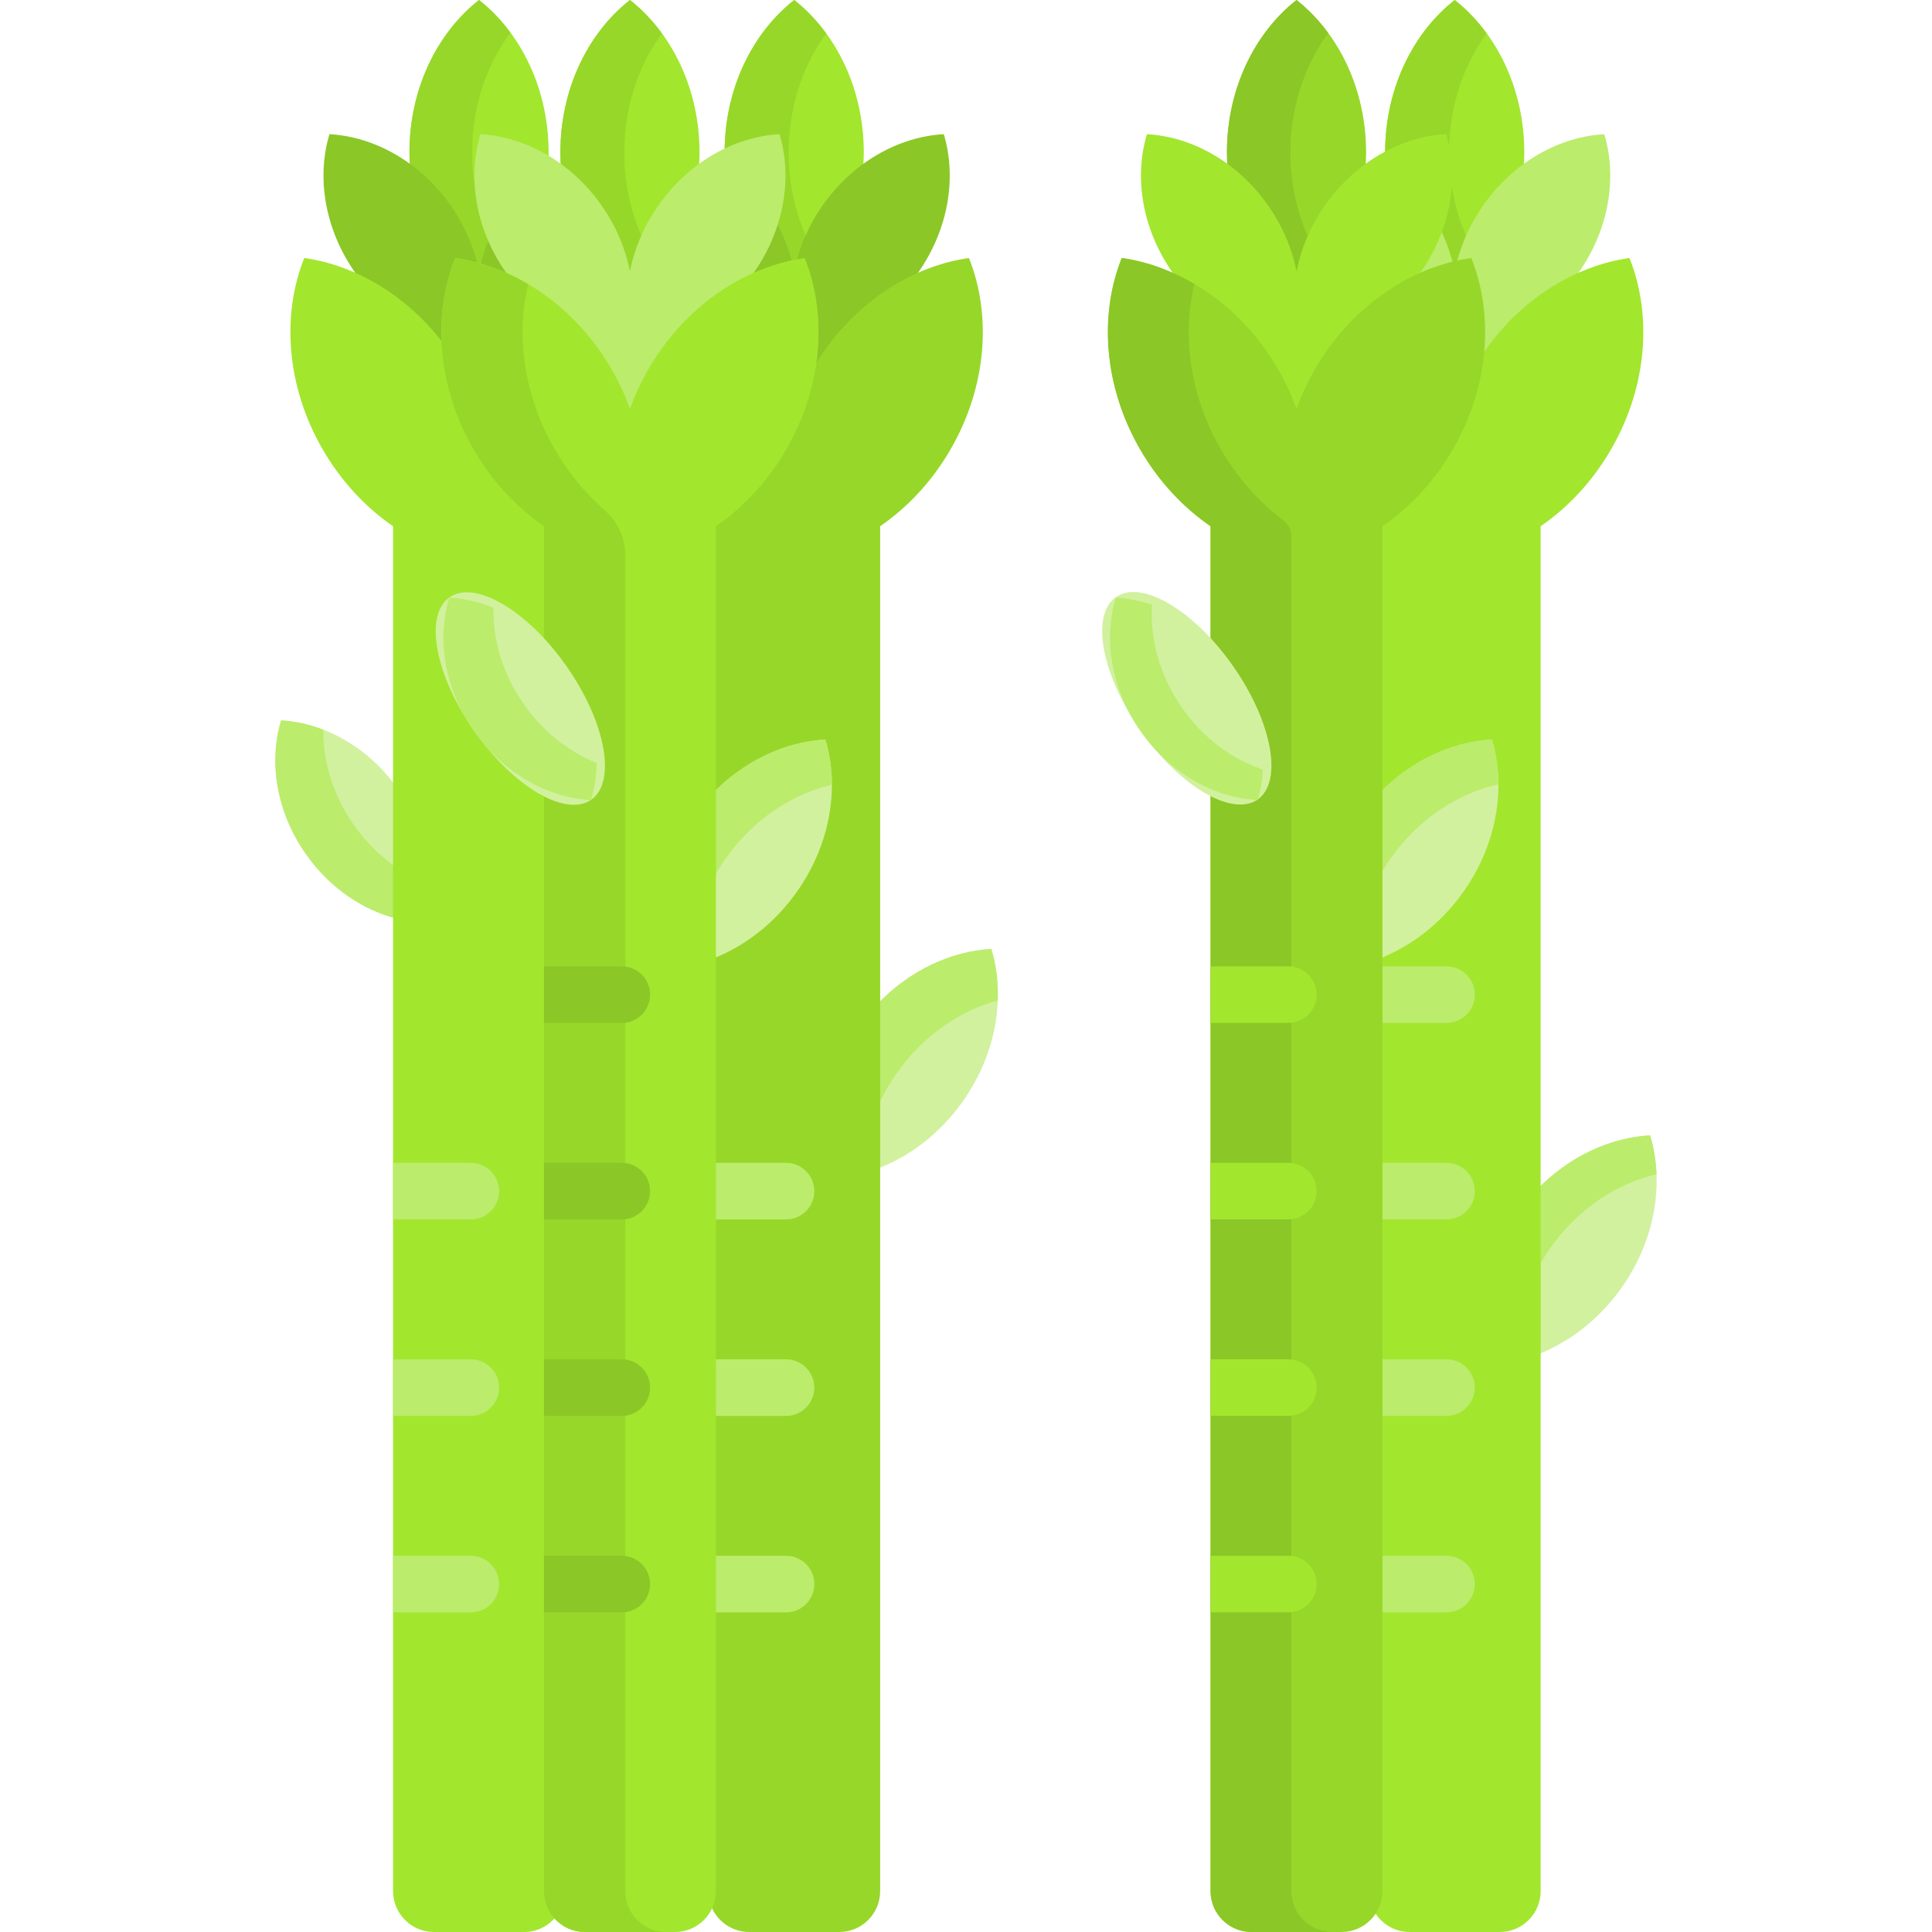 <svg id="Capa_1" enable-background="new 0 0 512 512" height="512" viewBox="0 0 512 512" width="512" xmlns="http://www.w3.org/2000/svg"><g><g><g><path d="m105.168 208.7c-7.82-10.879-19.392-17.161-30.672-17.785-3.319 10.969-1.281 24.216 6.541 35.387 6.254 8.932 15.02 14.831 24.131 17.166z" fill="#d1f19e"/><path d="m105.168 229.936c-4.285-2.925-8.199-6.731-11.437-11.356-5.517-7.879-8.143-16.787-8.056-25.204-3.661-1.413-7.435-2.254-11.178-2.46-3.319 10.969-1.281 24.216 6.541 35.387 6.254 8.932 15.02 14.831 24.131 17.166v-13.533z" fill="#bbec6c"/><path d="m262.717 251.487c-10.847.6-21.927 5.813-30.464 14.892v43.436c8.743-3.253 16.939-9.43 23.035-18.136 8.884-12.688 11.199-27.733 7.429-40.192z" fill="#d1f19e"/><path d="m262.717 251.487c-10.847.6-21.927 5.813-30.464 14.892v27.781c1.394-3.332 3.179-6.595 5.365-9.716 6.962-9.942 16.664-16.57 26.79-19.327.169-4.715-.389-9.328-1.691-13.63z" fill="#bbec6c"/></g><g><g><path d="m128.044 36.611c6.019.47 11.943 2.512 17.297 5.822.028-.67.047-1.343.047-2.021 0-16.834-7.318-31.671-18.441-40.413-11.122 8.741-18.441 23.578-18.441 40.413 0 1.451.074 2.88.18 4.298 3.74 2.823 7.115 6.301 9.933 10.325 3.655 5.221 6.127 10.946 7.347 17.02h1.961c.571-2.845 1.428-5.61 2.542-8.286-3.904-8.836-4.833-18.493-2.425-27.158z" fill="#a2e62e"/><path d="m118.621 55.036c3.655 5.221 6.127 10.946 7.347 17.02h1.961c.553-2.755 1.378-5.434 2.44-8.031-3.337-6.993-5.25-15.037-5.25-23.612 0-12.154 3.828-23.252 10.135-31.781-2.429-3.286-5.214-6.202-8.306-8.632-11.122 8.741-18.441 23.578-18.441 40.413 0 1.451.074 2.88.18 4.298 3.74 2.823 7.116 6.301 9.934 10.325z" fill="#97d729"/><g fill="#8bc727"><path d="m95.404 73.996c8.861 4.297 16.809 11.112 22.85 19.763-.85-8.382.132-16.713 3.02-24.281 1.821.292 3.623.702 5.406 1.202-1.276-5.566-3.658-11.102-7.24-16.218-8.103-11.572-20.274-18.248-32.127-18.904-3.438 11.362-1.327 25.083 6.775 36.655.426.611.867 1.202 1.316 1.783z"/><path d="m137.645 75.146c-.96-1.125-1.887-2.282-2.743-3.504-2.03-2.9-3.682-5.977-4.969-9.144-1.206 2.735-2.117 5.525-2.75 8.324 3.599 1.049 7.104 2.503 10.462 4.324z"/></g><g><path d="m145.164 501.152v-362.214l-.432-.298c-7.376-5.089-13.73-12.032-18.376-20.08-4.871-8.436-7.637-17.657-8.25-26.753-9.696-13.16-23.473-21.428-37.468-23.436-6.032 15.053-4.793 33.977 4.856 50.69 4.9 8.487 11.382 15.371 18.674 20.403v361.69c0 5.991 4.857 10.847 10.847 10.847h23.864c3.572 0 6.731-1.734 8.707-4.398-1.503-1.731-2.422-3.983-2.422-6.451z" fill="#a2e62e"/></g><g fill="#bbec6c"><path d="m124.778 308.161h-20.61v15h20.61c4.142 0 7.5-3.357 7.5-7.5s-3.358-7.5-7.5-7.5z"/><path d="m124.778 360.229h-20.61v15h20.61c4.142 0 7.5-3.357 7.5-7.5s-3.358-7.5-7.5-7.5z"/><path d="m124.778 412.297h-20.61v15h20.61c4.142 0 7.5-3.357 7.5-7.5s-3.358-7.5-7.5-7.5z"/></g></g><g><path d="m210.473 0c-11.123 8.741-18.441 23.578-18.441 40.413 0 .031.002.06.002.091 4.391-2.168 9.069-3.522 13.808-3.892 2.04 7.341 1.679 15.393-.849 23.057 2.115 3.916 3.631 8.062 4.5 12.387h1.961c1.22-6.073 3.691-11.799 7.347-17.02 2.818-4.024 6.194-7.502 9.933-10.325.106-1.418.18-2.848.18-4.299 0-16.834-7.318-31.671-18.441-40.412z" fill="#a2e62e"/><path d="m218.957 8.873c-2.47-3.385-5.315-6.383-8.484-8.873-11.123 8.741-18.441 23.578-18.441 40.413 0 .031.002.06.002.091 4.391-2.168 9.069-3.522 13.808-3.892 2.04 7.341 1.679 15.393-.849 23.057 2.115 3.916 3.631 8.062 4.5 12.387h1.961c.582-2.898 1.458-5.713 2.602-8.436-3.218-6.898-5.056-14.798-5.056-23.207 0-12.04 3.757-23.043 9.957-31.54z" fill="#97d729"/><g fill="#8bc727"><path d="m212.614 69.479c3.879 10.163 4.307 21.701 1.486 32.894.654-1.345 1.34-2.67 2.08-3.952 6.283-10.884 15.437-19.404 25.853-24.443.444-.576.88-1.161 1.302-1.763 8.103-11.572 10.213-25.293 6.775-36.655-11.853.655-24.025 7.332-32.127 18.904-3.39 4.841-5.714 10.058-7.036 15.322.554-.11 1.109-.218 1.667-.307z"/><path d="m205.409 58.351c-1.369 4.628-3.518 9.139-6.425 13.29-.856 1.222-1.783 2.379-2.742 3.504 4.39-2.38 9.03-4.138 13.801-5.174-.972-3.943-2.509-7.862-4.634-11.62z"/></g><g><path d="m256.784 68.37c-16.052 2.303-31.822 12.838-41.47 29.55-.141.244-.266.491-.403.736-1.272 6.82-3.729 13.583-7.379 19.903-4.646 8.048-11 14.991-18.375 20.08l-.432.298v362.215c0 1.124-.199 2.2-.547 3.207 1.368 4.425 5.49 7.64 10.365 7.64h23.864c5.991 0 10.847-4.857 10.847-10.847v-361.69c7.292-5.032 13.774-11.916 18.674-20.403 9.648-16.712 10.887-35.636 4.856-50.689z" fill="#97d729"/></g><g fill="#bbec6c"><path d="m208.304 308.161h-19.58v15h19.58c4.142 0 7.5-3.357 7.5-7.5s-3.358-7.5-7.5-7.5z"/><path d="m208.304 360.229h-19.58v15h19.58c4.142 0 7.5-3.357 7.5-7.5s-3.358-7.5-7.5-7.5z"/><path d="m208.304 412.297h-19.58v15h19.58c4.142 0 7.5-3.357 7.5-7.5s-3.358-7.5-7.5-7.5z"/></g></g></g><g><path d="m218.725 195.983c-10.65.589-21.53 5.617-30.002 14.392v43.749c8.568-3.297 16.585-9.398 22.573-17.95 8.885-12.688 11.199-27.733 7.429-40.191z" fill="#d1f19e"/><path d="m218.725 195.983c-10.65.589-21.53 5.617-30.002 14.392v22.996c1.02-1.942 2.17-3.851 3.47-5.708 7.298-10.423 17.608-17.215 28.262-19.709-.005-4.136-.581-8.175-1.73-11.971z" fill="#bbec6c"/><path d="m158.616 55.036c3.655 5.221 6.127 10.946 7.347 17.02h1.961c1.22-6.074 3.692-11.8 7.347-17.02 2.818-4.024 6.194-7.502 9.933-10.325.106-1.418.18-2.848.18-4.298 0-16.834-7.318-31.671-18.441-40.413-11.123 8.741-18.441 23.578-18.441 40.413 0 1.451.074 2.88.18 4.298 3.741 2.823 7.116 6.301 9.934 10.325z" fill="#a2e62e"/><path d="m158.616 55.036c3.655 5.221 6.127 10.946 7.347 17.02h1.961c.579-2.884 1.45-5.686 2.586-8.396-3.23-6.907-5.075-14.821-5.075-23.247 0-12.05 3.764-23.062 9.974-31.563-2.466-3.375-5.305-6.366-8.466-8.85-11.123 8.741-18.441 23.578-18.441 40.412 0 1.451.074 2.88.18 4.299 3.741 2.823 7.116 6.301 9.934 10.325z" fill="#97d729"/><path d="m135.385 73.978c10.415 5.039 19.569 13.559 25.852 24.443 1.867 3.232 3.47 6.689 4.766 10.274l.94 2.604.94-2.604c1.295-3.585 2.898-7.041 4.765-10.274 6.283-10.883 15.437-19.404 25.852-24.443.444-.575.88-1.161 1.302-1.763 8.103-11.572 10.214-25.293 6.775-36.655-11.853.655-24.025 7.332-32.127 18.904-3.835 5.476-6.31 11.434-7.508 17.395-1.198-5.961-3.674-11.919-7.508-17.395-8.103-11.572-20.274-18.248-32.127-18.904-3.438 11.362-1.327 25.083 6.775 36.655.423.603.86 1.188 1.303 1.763z" fill="#bbec6c"/><g><path d="m213.254 68.37c-16.052 2.303-31.822 12.838-41.47 29.55-1.965 3.403-3.563 6.9-4.84 10.435-1.277-3.535-2.875-7.032-4.84-10.435-9.649-16.713-25.418-27.247-41.47-29.55-6.032 15.053-4.793 33.977 4.856 50.69 4.9 8.487 11.382 15.371 18.674 20.403v361.69c0 5.991 4.857 10.847 10.847 10.847h23.864c5.991 0 10.847-4.857 10.847-10.847v-361.69c7.292-5.032 13.774-11.916 18.674-20.403 9.651-16.713 10.89-35.637 4.858-50.69z" fill="#a2e62e"/></g><g><g><path d="m165.685 501.153v-354.149c0-4.484-1.949-8.739-5.332-11.682-5.118-4.453-9.674-9.908-13.342-16.262-8.216-14.231-10.314-30.057-7.038-43.74-6.126-3.619-12.704-5.998-19.339-6.95-6.032 15.053-4.793 33.977 4.856 50.69 4.9 8.487 11.382 15.371 18.674 20.403v361.69c0 5.991 4.857 10.847 10.847 10.847h21.521c-5.991 0-10.847-4.857-10.847-10.847z" fill="#97d729"/></g></g><g><ellipse cx="137.838" cy="185.213" fill="#d1f19e" rx="14.939" ry="32.74" transform="matrix(.819 -.574 .574 .819 -81.306 112.556)"/></g><g><path d="m138.8 186.622c-5.595-7.99-8.215-17.039-8.048-25.559-3.821-1.537-7.773-2.451-11.693-2.668-3.319 10.969-1.282 24.216 6.541 35.388 7.822 11.172 19.573 17.617 31.016 18.25.945-3.124 1.44-6.435 1.507-9.828-7.335-2.951-14.18-8.238-19.323-15.583z" fill="#bbec6c"/></g><g fill="#8bc727"><path d="m164.774 256.093h-20.61v15h20.61c4.142 0 7.5-3.357 7.5-7.5s-3.357-7.5-7.5-7.5z"/><path d="m164.774 308.161h-20.61v15h20.61c4.142 0 7.5-3.357 7.5-7.5s-3.357-7.5-7.5-7.5z"/><path d="m164.774 360.229h-20.61v15h20.61c4.142 0 7.5-3.357 7.5-7.5s-3.357-7.5-7.5-7.5z"/><path d="m164.774 412.297h-20.61v15h20.61c4.142 0 7.5-3.357 7.5-7.5s-3.357-7.5-7.5-7.5z"/></g></g></g><g><path d="m437.295 300.882c-10.65.589-21.53 5.617-30.002 14.393v43.749c8.568-3.297 16.585-9.398 22.573-17.95 8.885-12.689 11.199-27.734 7.429-40.192z" fill="#d1f19e"/><path d="m437.295 300.882c-10.65.589-21.53 5.617-30.002 14.393v21.253c1.01-1.918 2.152-3.802 3.437-5.637 7.297-10.422 17.605-17.213 28.257-19.708-.14-3.553-.698-7.018-1.692-10.301z" fill="#bbec6c"/><path d="m385.514 0c-11.123 8.741-18.441 23.578-18.441 40.413 0 .307.015.609.021.913 4.841-2.655 10.081-4.299 15.396-4.715 2.206 7.936 1.611 16.705-1.504 24.914 1.621 3.363 2.814 6.882 3.547 10.53h1.961c1.22-6.073 3.692-11.799 7.347-17.02 2.818-4.024 6.193-7.502 9.933-10.325.106-1.418.18-2.848.18-4.298 0-16.834-7.318-31.671-18.44-40.412z" fill="#a2e62e"/><g fill="#97d729"><path d="m383.226 35.56c.323 1.067.58 2.161.805 3.266.315-11.43 4.008-21.854 9.946-29.979-2.465-3.373-5.304-6.363-8.464-8.846-11.076 8.705-18.374 23.455-18.435 40.202 5.167-2.747 10.689-4.341 16.148-4.643z"/><path d="m381.57 62.788c1.324 2.979 2.321 6.073 2.963 9.268h1.961c.579-2.881 1.449-5.682 2.584-8.39-2.064-4.412-3.555-9.239-4.369-14.344-.305 4.476-1.348 9.032-3.139 13.466z"/></g><g fill="#bbec6c"><path d="m375.631 71.642c-.856 1.222-1.783 2.379-2.742 3.504 3.921-2.126 8.042-3.748 12.279-4.806-.812-3.416-2.045-6.814-3.717-10.111-1.368 3.967-3.308 7.825-5.82 11.413z"/><path d="m425.149 35.56c-11.853.655-24.025 7.332-32.127 18.904-3.468 4.953-5.814 10.3-7.119 15.686 1.113-.26 2.231-.491 3.357-.671 3.318 8.695 4.113 18.396 2.51 28.027 6.262-10.443 15.182-18.632 25.301-23.527.444-.576.88-1.161 1.302-1.763 8.104-11.573 10.214-25.294 6.776-36.656z"/></g><g><path d="m431.824 68.37c-15.11 2.168-29.966 11.634-39.706 26.676-.994 8.032-3.647 16.078-7.94 23.513-4.646 8.048-11 14.991-18.376 20.08l-.432.298v362.215c0 1.838-.515 3.554-1.396 5.028 1.813 3.458 5.432 5.82 9.607 5.82h23.864c5.991 0 10.847-4.857 10.847-10.847v-361.69c7.292-5.032 13.774-11.916 18.674-20.403 9.651-16.713 10.889-35.637 4.858-50.69z" fill="#a2e62e"/></g><g fill="#bbec6c"><path d="m383.344 256.093h-17.974v15h17.974c4.142 0 7.5-3.357 7.5-7.5s-3.358-7.5-7.5-7.5z"/><path d="m383.344 308.161h-17.974v15h17.974c4.142 0 7.5-3.357 7.5-7.5s-3.358-7.5-7.5-7.5z"/><path d="m383.344 360.229h-17.974v15h17.974c4.142 0 7.5-3.357 7.5-7.5s-3.358-7.5-7.5-7.5z"/><path d="m383.344 412.297h-17.974v15h17.974c4.142 0 7.5-3.357 7.5-7.5s-3.358-7.5-7.5-7.5z"/></g></g><g><path d="m395.372 195.983c-10.65.589-21.53 5.617-30.002 14.393v43.749c8.568-3.297 16.585-9.398 22.573-17.95 8.885-12.689 11.199-27.734 7.429-40.192z" fill="#d1f19e"/><path d="m395.372 195.983c-10.65.589-21.53 5.617-30.002 14.393v22.162c.909-1.658 1.917-3.29 3.033-4.884 7.398-10.565 17.89-17.392 28.696-19.801-.014-4.102-.588-8.105-1.727-11.87z" fill="#bbec6c"/><path d="m335.263 55.036c3.655 5.22 6.127 10.945 7.347 17.02h1.961c1.22-6.073 3.692-11.799 7.347-17.02 2.818-4.024 6.193-7.502 9.933-10.325.106-1.418.18-2.848.18-4.299 0-16.834-7.318-31.671-18.441-40.413-11.123 8.741-18.441 23.578-18.441 40.413 0 1.451.074 2.88.18 4.299 3.74 2.823 7.116 6.301 9.934 10.325z" fill="#97d729"/><path d="m335.263 55.036c3.655 5.22 6.127 10.945 7.347 17.02h1.961c.57-2.839 1.425-5.598 2.535-8.268-3.267-6.937-5.136-14.897-5.136-23.375 0-12.086 3.786-23.129 10.031-31.639-2.453-3.343-5.273-6.308-8.41-8.773-11.123 8.741-18.441 23.578-18.441 40.412 0 1.451.074 2.88.18 4.299 3.739 2.822 7.115 6.3 9.933 10.324z" fill="#8bc727"/><path d="m312.032 73.978c10.415 5.039 19.569 13.559 25.853 24.443 1.867 3.233 3.47 6.689 4.765 10.274l.94 2.604.94-2.604c1.295-3.585 2.898-7.041 4.765-10.274 6.283-10.883 15.438-19.404 25.853-24.443.444-.576.88-1.161 1.302-1.763 8.103-11.572 10.214-25.293 6.775-36.655-11.853.655-24.025 7.332-32.127 18.904-3.835 5.476-6.31 11.434-7.508 17.395-1.198-5.961-3.674-11.919-7.508-17.395-8.103-11.572-20.274-18.248-32.127-18.904-3.438 11.362-1.327 25.083 6.775 36.655.422.603.858 1.188 1.302 1.763z" fill="#a2e62e"/><g><path d="m389.9 68.37c-16.052 2.303-31.822 12.838-41.47 29.55-1.965 3.403-3.563 6.9-4.84 10.435-1.277-3.535-2.875-7.032-4.84-10.435-9.649-16.713-25.418-27.247-41.47-29.55-6.032 15.053-4.793 33.977 4.856 50.69 4.9 8.487 11.382 15.371 18.674 20.403v361.69c0 5.991 4.857 10.847 10.847 10.847h23.864c5.991 0 10.847-4.857 10.847-10.847v-361.69c7.292-5.032 13.774-11.916 18.674-20.403 9.651-16.713 10.89-35.637 4.858-50.69z" fill="#97d729"/></g><g><g><path d="m342.219 501.153v-359.06c0-1.609-.748-3.128-2.033-4.097-6.463-4.872-12.202-11.247-16.641-18.936-8.228-14.251-10.32-30.102-7.024-43.798-6.098-3.586-12.641-5.945-19.24-6.892-6.032 15.053-4.793 33.977 4.856 50.69 4.9 8.487 11.382 15.371 18.674 20.403v361.69c0 5.991 4.857 10.847 10.847 10.847h21.408c-5.991 0-10.847-4.857-10.847-10.847z" fill="#8bc727"/></g></g><g><ellipse cx="314.485" cy="185.213" fill="#d1f19e" rx="14.939" ry="32.74" transform="matrix(.819 -.574 .574 .819 -49.36 213.877)"/></g><g><path d="m313.269 187.609c-5.983-8.544-8.57-18.299-7.977-27.324-3.159-1.064-6.383-1.713-9.586-1.89-3.319 10.969-1.281 24.216 6.541 35.388s19.573 17.617 31.016 18.25c.781-2.58 1.253-5.288 1.436-8.063-8.125-2.739-15.797-8.317-21.43-16.361z" fill="#bbec6c"/></g><g fill="#a2e62e"><path d="m341.421 256.093h-20.61v15h20.61c4.142 0 7.5-3.357 7.5-7.5s-3.358-7.5-7.5-7.5z"/><path d="m341.421 308.161h-20.61v15h20.61c4.142 0 7.5-3.357 7.5-7.5s-3.358-7.5-7.5-7.5z"/><path d="m341.421 360.229h-20.61v15h20.61c4.142 0 7.5-3.357 7.5-7.5s-3.358-7.5-7.5-7.5z"/><path d="m341.421 412.297h-20.61v15h20.61c4.142 0 7.5-3.357 7.5-7.5s-3.358-7.5-7.5-7.5z"/></g></g></g></svg>